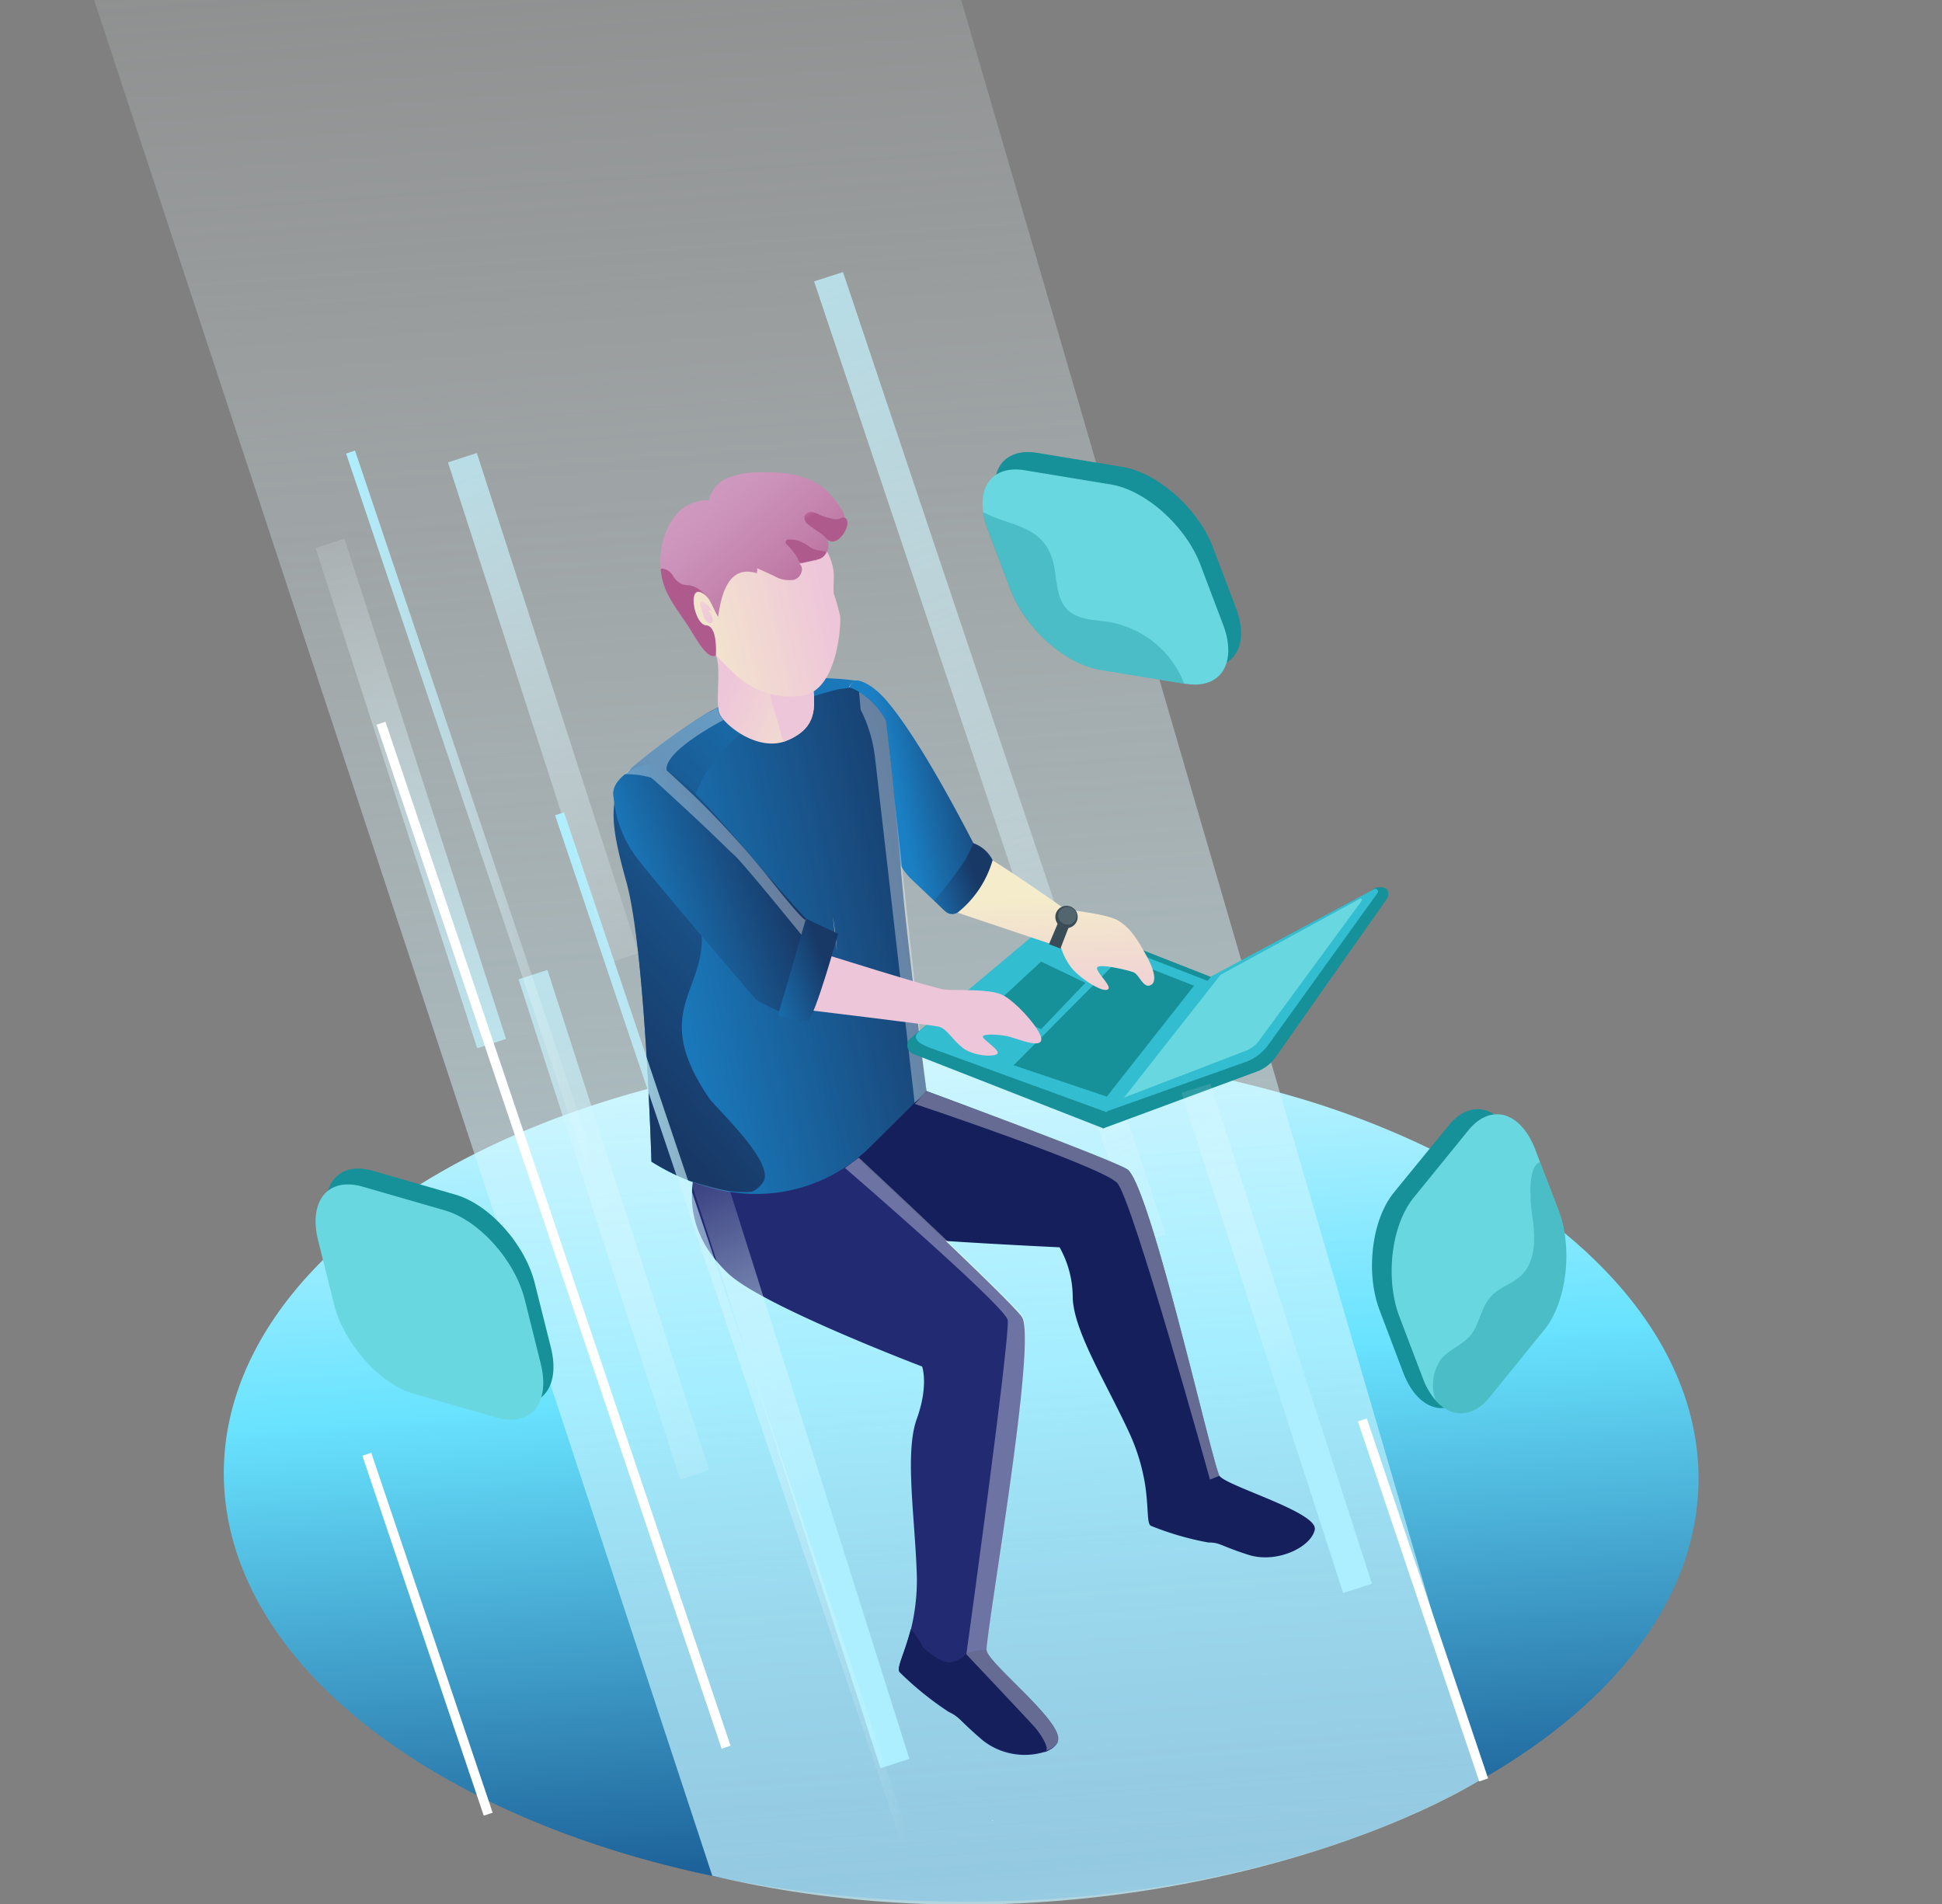 <?xml version="1.0" encoding="UTF-8"?> <svg xmlns="http://www.w3.org/2000/svg" xmlns:xlink="http://www.w3.org/1999/xlink" id="Layer_1" data-name="Layer 1" viewBox="0 0 206.85 202.8"><rect x="0" y="0" width="206.85" height="202.8" fill="#808080" stroke="none"/><defs><style>.cls-1{fill:url(#linear-gradient);}.cls-2{fill:url(#linear-gradient-2);}.cls-3{fill:url(#linear-gradient-3);}.cls-4{fill:url(#linear-gradient-4);}.cls-5{fill:#151f5b;}.cls-6{fill:#222a72;}.cls-7{fill:url(#linear-gradient-5);}.cls-28,.cls-8{fill:#fff;}.cls-8{opacity:0.34;}.cls-37,.cls-8{isolation:isolate;}.cls-37,.cls-9{fill:#169099;}.cls-10{fill:#33bdd0;}.cls-11{fill:#69d7e0;}.cls-12{fill:url(#linear-gradient-6);}.cls-13{fill:url(#linear-gradient-7);}.cls-14{fill:#3a4d57;}.cls-15{fill:#52666f;}.cls-16{fill:url(#linear-gradient-8);}.cls-17{fill:url(#linear-gradient-9);}.cls-18{fill:url(#linear-gradient-10);}.cls-19{fill:url(#linear-gradient-11);}.cls-20{fill:url(#linear-gradient-12);}.cls-21{fill:url(#linear-gradient-13);}.cls-22{fill:url(#linear-gradient-14);}.cls-23{fill:url(#linear-gradient-15);}.cls-24{fill:url(#linear-gradient-16);}.cls-25{fill:url(#linear-gradient-17);}.cls-26{fill:url(#linear-gradient-18);}.cls-27{fill:url(#linear-gradient-19);}.cls-29{fill:url(#linear-gradient-20);}.cls-30{fill:url(#linear-gradient-21);}.cls-31{fill:url(#linear-gradient-22);}.cls-32{fill:url(#linear-gradient-23);}.cls-33{fill:url(#linear-gradient-24);}.cls-34,.cls-35,.cls-36{fill:none;stroke-miterlimit:10;}.cls-34{stroke:url(#linear-gradient-25);}.cls-35{stroke:url(#linear-gradient-26);}.cls-36{stroke:#fff;}.cls-37{opacity:0.36;}</style><linearGradient id="linear-gradient" x1="108.91" y1="-23.56" x2="97.41" y2="127.94" gradientTransform="matrix(1, 0, 0, -1, 0, 219.66)" gradientUnits="userSpaceOnUse"><stop offset="0.29" stop-color="#195c95"></stop><stop offset="0.64" stop-color="#69e3ff"></stop><stop offset="1" stop-color="#fff"></stop></linearGradient><linearGradient id="linear-gradient-2" x1="99.26" y1="-77.42" x2="72.82" y2="270.66" gradientTransform="matrix(1, 0, 0, -1, 0, 219.66)" gradientUnits="userSpaceOnUse"><stop offset="0" stop-color="#adefff"></stop><stop offset="1" stop-color="#fff" stop-opacity="0"></stop></linearGradient><linearGradient id="linear-gradient-3" x1="892.27" y1="317.13" x2="878.64" y2="496.61" gradientTransform="matrix(-0.95, 0.31, 0.31, 0.95, 818.25, -590.01)" xlink:href="#linear-gradient-2"></linearGradient><linearGradient id="linear-gradient-4" x1="1745.48" y1="233.85" x2="1755.67" y2="233.85" gradientTransform="translate(1859.97 -70.82) rotate(167.35)" gradientUnits="userSpaceOnUse"><stop offset="0" stop-color="#183866"></stop><stop offset="1" stop-color="#1a7fc3"></stop></linearGradient><linearGradient id="linear-gradient-5" x1="1751.87" y1="221.85" x2="1786.57" y2="221.85" xlink:href="#linear-gradient-4"></linearGradient><linearGradient id="linear-gradient-6" x1="1790.58" y1="209.91" x2="1746.49" y2="234.08" xlink:href="#linear-gradient-4"></linearGradient><linearGradient id="linear-gradient-7" x1="2190.38" y1="217.28" x2="2186.21" y2="231" gradientTransform="translate(2243.41 -410.25) rotate(160.66)" gradientUnits="userSpaceOnUse"><stop offset="0" stop-color="#eec6d9"></stop><stop offset="0.42" stop-color="#f1d6d3"></stop><stop offset="1" stop-color="#f4eccb"></stop></linearGradient><linearGradient id="linear-gradient-8" x1="6294.22" y1="3160.1" x2="6303.3" y2="3160.1" gradientTransform="translate(5171.37 -4814.6) rotate(109.16) scale(1.01)" xlink:href="#linear-gradient-7"></linearGradient><linearGradient id="linear-gradient-9" x1="1767.79" y1="253.58" x2="1756.01" y2="244.25" gradientTransform="translate(1859.97 -70.82) rotate(167.35)" xlink:href="#linear-gradient-7"></linearGradient><linearGradient id="linear-gradient-10" x1="2208.03" y1="255.05" x2="2210.64" y2="249.84" xlink:href="#linear-gradient-7"></linearGradient><linearGradient id="linear-gradient-11" x1="1589.82" y1="194.74" x2="1606.69" y2="194.74" gradientTransform="translate(1679.29 -115.42) rotate(166.66)" xlink:href="#linear-gradient-7"></linearGradient><linearGradient id="linear-gradient-12" x1="73.94" y1="167.82" x2="88.63" y2="150.6" gradientTransform="matrix(1, 0, 0, -1, 0, 219.66)" gradientUnits="userSpaceOnUse"><stop offset="0" stop-color="#d09bc0"></stop><stop offset="0.21" stop-color="#cc93ba"></stop><stop offset="0.54" stop-color="#c17ea9"></stop><stop offset="0.95" stop-color="#b05b8d"></stop><stop offset="0.96" stop-color="#af5a8c"></stop></linearGradient><linearGradient id="linear-gradient-13" x1="2207.09" y1="264.82" x2="2211.87" y2="270.9" xlink:href="#linear-gradient-7"></linearGradient><linearGradient id="linear-gradient-14" x1="84.35" y1="165.89" x2="84.96" y2="164.01" xlink:href="#linear-gradient-12"></linearGradient><linearGradient id="linear-gradient-15" x1="86.15" y1="167.34" x2="87.42" y2="165.18" xlink:href="#linear-gradient-12"></linearGradient><linearGradient id="linear-gradient-16" x1="71.39" y1="161.68" x2="72" y2="159.8" xlink:href="#linear-gradient-12"></linearGradient><linearGradient id="linear-gradient-17" x1="2204.87" y1="241.9" x2="2221.86" y2="241.9" gradientTransform="translate(2243.41 -410.25) rotate(160.66)" xlink:href="#linear-gradient-4"></linearGradient><linearGradient id="linear-gradient-18" x1="2203.62" y1="230.98" x2="2212.53" y2="230.98" gradientTransform="translate(2243.41 -410.25) rotate(160.66)" xlink:href="#linear-gradient-4"></linearGradient><linearGradient id="linear-gradient-19" x1="2185.51" y1="234.6" x2="2192.77" y2="234.6" gradientTransform="translate(2243.41 -410.25) rotate(160.66)" xlink:href="#linear-gradient-4"></linearGradient><linearGradient id="linear-gradient-20" x1="-4.62" y1="217.58" x2="-11.69" y2="310.65" gradientTransform="matrix(1, 0, 0, -1, 52.38, 354.94)" xlink:href="#linear-gradient-2"></linearGradient><linearGradient id="linear-gradient-21" x1="61.64" y1="182.33" x2="54.57" y2="275.39" gradientTransform="matrix(1, 0, 0, -1, 74.69, 329.4)" gradientUnits="userSpaceOnUse"><stop offset="0" stop-color="#adefff"></stop><stop offset="0.39" stop-color="#fff" stop-opacity="0"></stop></linearGradient><linearGradient id="linear-gradient-22" x1="9.19" y1="183.81" x2="0.91" y2="292.89" gradientTransform="matrix(0.95, -0.31, -0.31, -0.95, 135.13, 339.19)" xlink:href="#linear-gradient-21"></linearGradient><linearGradient id="linear-gradient-23" x1="941.94" y1="401.18" x2="934.87" y2="494.24" gradientTransform="matrix(-1, 0, 0, 1, 1003.31, -323.58)" xlink:href="#linear-gradient-2"></linearGradient><linearGradient id="linear-gradient-24" x1="932.17" y1="346.47" x2="925.11" y2="439.54" gradientTransform="matrix(-1, 0, 0, 1, 986.02, -323.93)" xlink:href="#linear-gradient-2"></linearGradient><linearGradient id="linear-gradient-25" x1="36.86" y1="132.66" x2="63.99" y2="132.66" xlink:href="#linear-gradient-2"></linearGradient><linearGradient id="linear-gradient-26" x1="59.12" y1="78.44" x2="96.83" y2="78.44" xlink:href="#linear-gradient-2"></linearGradient></defs><title>ICON 1</title><path class="cls-1" d="M158.09,189.36l-.33.18c-13.79,7.88-31.41,12.18-49.42,12.9-22,.88-44.48-3.55-61.32-13.28C16.25,171.4,16.09,142.69,46.67,125c1.26-.73,2.55-1.43,3.88-2.1,24.09-12.15,58.09-14.3,85.87-6.49a92.68,92.68,0,0,1,21.32,8.79C188.51,143,188.66,171.71,158.09,189.36Z"></path><path class="cls-2" d="M157.76,189.54c-14.84,8.87-47.69,18.35-81.89,10.25L50.55,122.94,10-.06h92.36l34,116.54Z"></path><polygon class="cls-3" points="86.71 29.97 89.79 28.98 124.18 131.49 121.11 132.49 86.71 29.97"></polygon><path class="cls-4" d="M93.12,86.5l2.56,5.21c.07.13.13.26.21.39A7.06,7.06,0,0,0,97,93.57l3.16,3L104,90.48l-.36-.75c-4.48-8.64-7.36-12.91-9.12-15s-3.14-2.31-3.38-2.25h0a1,1,0,0,0-.64.76h0C89.52,76.3,93.12,86.5,93.12,86.5Z"></path><path class="cls-5" d="M89.76,131.16c4.72.85,23.1,1.69,23.1,1.69a10.88,10.88,0,0,1,1.4,5.41c.16,3.64,3.56,9,6.06,14.43a21.12,21.12,0,0,1,1.65,5.44c.38,2.51.17,4.16.61,4.38a30.89,30.89,0,0,0,6.12,1.78c1.29,0,1.23.34,4.26,1.31s6.69-.81,7.08-2.67-9.41-4.63-10.16-5.75h0c-.87-1.78-7.43-31.1-9.82-32.64-1.65-1-15.63-6.23-24.49-9.48l-7.24-2.67s-4.19,2.19-4.57,6.58S85,130.32,89.76,131.16Z"></path><path class="cls-6" d="M77.57,135.65c3.62,3.43,20.65,9.9,20.65,9.9s.72,2-.57,5.58-.22,10.23,0,16.48a22,22,0,0,1-.64,6c-.66,2.56-1.53,4.12-1.19,4.5a33.73,33.73,0,0,0,5.23,4.23c1.22.58,1.06.82,3.59,3a7.21,7.21,0,0,0,6.59,1.27h.08a2.38,2.38,0,0,0,.51-.24,2.16,2.16,0,0,0,.78-.69c1.13-1.64-7.25-8.32-7.52-9.72h0c-.11-2.07,5.46-33.23,3.76-35.7-1-1.38-9.21-9.19-16.13-15.65-5.28-5-9.78-9.09-9.78-9.09s-5,.44-7.13,4.53S71.73,130.11,77.57,135.65Z"></path><path class="cls-5" d="M105.11,175.83a.06.06,0,0,1,0-.06,4.07,4.07,0,0,0-2.2.41,3.08,3.08,0,0,1-1.61.87c-.9.14-2.54-1.1-3-1.62a9.79,9.79,0,0,0-1.29-1.9c-.67,2.56-1.53,4.11-1.2,4.5a33.21,33.21,0,0,0,5.23,4.22c1.22.61,1,.85,3.58,3s6.85,2,8,.3S105.33,177.23,105.11,175.83Z"></path><path class="cls-7" d="M69.39,123.73a22.16,22.16,0,0,0,8.4,3.23h.1a17.17,17.17,0,0,0,14.79-4.8c2.75-2.71,5.78-5.71,6-6,0,0-1.6-12.22-2.4-20.09-.13-1.26-.24-2.59-.36-3.94-.23-2.74-.48-5.37-.72-7.76v-.24c-.13-1.27-.26-2.46-.38-3.57l-.1-.85c-.13-1.12-.25-2.12-.37-3a7.83,7.83,0,0,0-2.85-3,3.64,3.64,0,0,0-1.44-.59c-2.26-.21-5.68-1.15-6.49-.85a15.72,15.72,0,0,0-3.87,1.57c-1,.53-2.13,1-3.19,1.49l-.68.34c-.18.08-.35.19-.54.29a71.23,71.23,0,0,0-8,5.81h0c-.17.2-.33.39-.47.59h0c-2.07,2.79-1.55,5.9,0,11.52C68.7,101.39,69.39,123.73,69.39,123.73Zm19.76-22.39c-.16-1.31-.32-2.56-.44-3.76h0c.21,1.33.36,2.61.44,3.76Z"></path><path class="cls-8" d="M98.68,116.16,95.2,84.37v-.24l-.38-3.57-.1-.85c-.13-1.12-.25-2.12-.37-3a7.83,7.83,0,0,0-2.85-3l.17,1.87a15.19,15.19,0,0,1,1.54,5.19l4.21,36.68S98.71,116.45,98.68,116.16Z"></path><path class="cls-9" d="M97,110.57a.93.93,0,0,0-.3.41,1,1,0,0,0,.57,1.27l20.27,7.94,16.89-14-21.81-8.56Z"></path><path class="cls-10" d="M98,109.75c-1,.82-.16,1.38,1,1.83l18.84,6.87,16-11.94L112,98Z"></path><polygon class="cls-9" points="110.89 102.42 105.63 107.3 110.89 109.62 115.61 104.68 110.89 102.42"></polygon><polygon class="cls-9" points="119.46 101.96 118.8 102.57 107.97 113.46 117.89 116.8 127.18 104.99 119.46 101.96"></polygon><path class="cls-9" d="M125.79,111.83l20.54-17.17c.32-.26,1.25-.23,1.43.12h0a.91.91,0,0,1-.07,1l-11.84,16.85a4.22,4.22,0,0,1-2,1.51l-16.41,6.07Z"></path><path class="cls-10" d="M146.75,94.83a.28.28,0,0,0-.38-.13h0L129,104l-11.16,14.39,15-5.34a5.18,5.18,0,0,0,2.27-1.79l11.66-16.21A.3.3,0,0,0,146.75,94.83Z"></path><path class="cls-11" d="M145.05,95.76a.19.19,0,0,0-.26,0L130,103.83l-10.28,13.08,13-5a3.19,3.19,0,0,0,1.39-1.07L145,96a.19.19,0,0,0,0-.27Z"></path><path class="cls-12" d="M69.39,123.73c6.24,3.83,10.71,3.2,10.71,3.2a2.75,2.75,0,0,0,1.11-.92c1.63-1.93-4.89-7.92-5.65-9-6.93-10.17.86-11.69-1.14-19.64a34.48,34.48,0,0,1-1.19-6.75,15.17,15.17,0,0,1,.31-3.92A13,13,0,0,1,74,84.87c2.16-6.16,8.31-9.72,15.11-11.41.31-.08,1.28-.18,1.29-.18a1.16,1.16,0,0,1,.76-.78c-2.23-.32-7.79-.78-11.49,1.42-1,.54-2.14,1-3.2,1.5-.42.2-.84.41-1.23.62a71.23,71.23,0,0,0-8,5.81h0c-.18.2-.36.41-.51.61-2.09,2.8-1.56,5.92,0,11.52C68.75,101.36,69.39,123.73,69.39,123.73Z"></path><path class="cls-13" d="M113,100.9a7,7,0,0,0,1.11,2.16c.77,1,3.15,2.62,3.84,2.35s-1.41-2-1.06-2.39,3.25.32,3.83.53,1,1.57,1.68,1.43.86-1.09-.29-3.19-1.9-3.1-3.08-3.78-5.56-1.15-5.56-1.15-4.12-2.94-7.77-5.25v.08A11.14,11.14,0,0,1,102,97.21h0Z"></path><path class="cls-14" d="M111.73,100.57l1.69-4,1.14.39c-.32.73-1.61,4.07-1.61,4.07Z"></path><path class="cls-14" d="M113.85,98.83a1.19,1.19,0,1,1,.91-1.42,1.2,1.2,0,0,1-.91,1.42Z"></path><path class="cls-15" d="M113.86,98.47a1,1,0,0,1-1.12-.75.93.93,0,0,1,.73-1.11h.11a1,1,0,0,1,1.09.79,1,1,0,0,1-.78,1.08h0Z"></path><path class="cls-16" d="M85.08,107.46s14,1.69,14.88,1.88,1.46,1.39,2.57,2.26,3.24,1,3.68.66-1.5-1.5-1.52-1.83,1.43-.27,2.44-.1,3.48,1.35,3.77.5-2.66-4.16-4.13-4.86-4.86-.43-6.14-.57c-1.11-.1-12.43-3.65-15.82-4.73l-1.2,6.82C84.49,107.49,85.08,107.46,85.08,107.46Z"></path><path class="cls-17" d="M76.6,75.93a2.58,2.58,0,0,0,.51.77C78.26,78,81,79.79,83.49,79l.46-.18c3.13-1.38,2.94-3.51,2.55-6.51-.15-1.16-1.72-1.8-3.57-2.15a34,34,0,0,0-6.69-.39c.54,1.15.09,4.1.26,5.58A2.05,2.05,0,0,0,76.6,75.93Z"></path><path class="cls-18" d="M83.49,79l.46-.18c3.13-1.38,2.94-3.51,2.55-6.51-.15-1.16-1.72-1.8-3.57-2.15a3.24,3.24,0,0,0-1,2.14,8.77,8.77,0,0,0,.49,3.21c.31.89.53,1.82.79,2.73A2.32,2.32,0,0,0,83.49,79Z"></path><path class="cls-19" d="M79.71,53.76a6.48,6.48,0,0,0-3,.17c-.64.3-.85,1-1.43,1.27-.77.39-1.75.44-2.38,1.09A4,4,0,0,0,72,58.11,9.09,9.09,0,0,0,72,62.77a27.35,27.35,0,0,0,2.92,5.5A44.06,44.06,0,0,0,78.49,72a8.61,8.61,0,0,0,7.09,2.08c3.55-.69,4-7.19,3.91-8.45a22.55,22.55,0,0,0-.68-2.4c-.08-.89.09-1.77-.06-2.64a6.2,6.2,0,0,0-1-2.4,1.35,1.35,0,0,1-.2-.27A11.58,11.58,0,0,0,79.71,53.76Z"></path><path class="cls-20" d="M73.24,66.61c.79,1.17,2.07,3.75,3,3.23,0,0,.25-3.1-1-3.18s-2-4.1-.6-3.56a1.74,1.74,0,0,1,.63.45.86.86,0,0,1,.13.14c.44.57.65,1.31,1.09,2,.3-2,.94-5.61,4.11-4.64,0,0,.14-.5,0-.54.63.27,1.26.56,1.88.85a3.06,3.06,0,0,0,2.13.38c.7-.21,1.12-1.26.53-1.7l1.84-.4.19-.07h0a1.55,1.55,0,0,0,1-1.94.14.14,0,0,1,0-.06A2.09,2.09,0,0,0,90,55.27a2.15,2.15,0,0,0-.35-1,11,11,0,0,0-1.35-1.76c-1.9-2-4.92-2.31-7.66-2.19a8.43,8.43,0,0,0-3.14.6,3.37,3.37,0,0,0-2,2.36,4.42,4.42,0,0,0-3.73,1.86,7.87,7.87,0,0,0-1.4,4,6.27,6.27,0,0,0,0,1.37C70.55,62.91,71.75,64.39,73.24,66.61Z"></path><path class="cls-21" d="M75.61,64.68c.1.13.31.47,0,.36a.28.28,0,0,0-.18,0,1.88,1.88,0,0,1,.48.86.57.57,0,0,1,0,.26.23.23,0,0,1-.15.19.38.38,0,0,1-.31-.07,1.34,1.34,0,0,1-.28-.18,1.21,1.21,0,0,1-.23-.47l-.29-.91a.58.58,0,0,1-.08-.22.36.36,0,0,1,0-.25.26.26,0,0,1,.11-.14.36.36,0,0,1,.37.09A4,4,0,0,1,75.61,64.68Z"></path><path class="cls-22" d="M86.41,58.36a2.93,2.93,0,0,0,1.13.31c.33.07.56,0,.29.44s-.79.46-1.13.54l-1,.23a.67.67,0,0,1-.52,0,.84.84,0,0,1-.21-.42A7.14,7.14,0,0,0,83.81,58a.3.3,0,0,1-.07-.42.32.32,0,0,1,.33-.11,2.56,2.56,0,0,1,1.43.33C85.83,57.91,86.1,58.17,86.41,58.36Z"></path><path class="cls-23" d="M87.48,56.83c.3.21.66.74,1,.83.9.18,1.72-1.13,1.78-1.85a.87.87,0,0,0-.08-.48.4.4,0,0,0-.42-.21,1,1,0,0,0-.28.11,1.21,1.21,0,0,1-.88,0,5.76,5.76,0,0,1-1.3-.4,2.62,2.62,0,0,0-.85-.3.8.8,0,0,0-.75.41.86.86,0,0,0,.34.88A11.26,11.26,0,0,0,87.48,56.83Z"></path><path class="cls-24" d="M73.22,66.55c.79,1.17,2.07,3.76,3,3.23,0,0,.25-3.1-1-3.17s-2-4.11-.6-3.56a1.84,1.84,0,0,1,.63.44,3.19,3.19,0,0,0-.46-.44,2.57,2.57,0,0,0-1.36-.71,4,4,0,0,1-.77-.11,2.17,2.17,0,0,1-1-.94,1.57,1.57,0,0,0-1.11-.74.36.36,0,0,0-.18.07C70.55,62.91,71.75,64.39,73.22,66.55Z"></path><path class="cls-25" d="M68.33,92c3,3.78,12.22,14.49,12.22,14.49s4.26,2.47,5,1.61,2.35-9,2.35-9l-2-1.25s-.56-.38-5.89-6.65-8.52-9.64-10.45-9.76-4.65,1.7-4.2,3.51A12.53,12.53,0,0,0,68.33,92Z"></path><path class="cls-26" d="M89.27,99.45s-2.5,9-3.23,9.25-3.18-.55-3.18-.55l3-10.29Z"></path><path class="cls-27" d="M99.8,96.16a6.75,6.75,0,0,0,1,1,1.07,1.07,0,0,0,1.24,0h0a11.06,11.06,0,0,0,3.68-5.53V91.6a3.69,3.69,0,0,0-2.06-1.8,2.32,2.32,0,0,1-.16.44,14,14,0,0,1-.71,1.39,50.43,50.43,0,0,1-3.26,4.29A.78.78,0,0,0,99.8,96.16Z"></path><path class="cls-8" d="M119,126c1.6,1.71,9.88,31.59,9.88,31.59l1-.4h0c-.86-1.77-7.43-31.1-9.82-32.63-1.65-1-12.49-5.08-21.34-8.32l-1.28,1.34S117.41,124.26,119,126Z"></path><path class="cls-28" d="M105.66,193.88h.15a.34.34,0,0,0-.15.06Z"></path><path class="cls-8" d="M107.33,140.59c.31,1.52-4.4,35.61-4.4,35.61s6.74,7.14,7.3,7.78,1.53,2.13,1.19,2.5l.45-.21a2.16,2.16,0,0,0,.78-.69c1.13-1.65-7.25-8.32-7.52-9.72v-.05c-.11-2.07,5.46-33.23,3.76-35.7-1-1.38-10.49-10.35-17.41-16.81L90,124.4S107,139.06,107.33,140.59Z"></path><path class="cls-8" d="M66.54,82.46h.23a9.27,9.27,0,0,1,2.56.37c.33.19,2.24,2,4.22,3.82s4.17,4,4.71,4.48c1.08,1,7.09,8.43,7.09,8.43L85.8,98c-.22-.08-1.06-.89-4.12-4.77A96.31,96.31,0,0,0,74,84.83q-1.5-1.42-3-2.79c-.3-2.08,6.06-5.35,6.06-5.35a2.58,2.58,0,0,1-.51-.77,2.05,2.05,0,0,1-.1-.54h0l-.68.34c-.18.08-.35.19-.54.29a71.23,71.23,0,0,0-8,5.81h0Z"></path><path class="cls-8" d="M85.83,97.83V98C85.91,98.05,85.83,97.83,85.83,97.83Z"></path><path class="cls-9" d="M147,139.7l2.46,6.49c1.55,4.08,4.75,5,7.14,2.09l5.81-7.16c2.39-2.93,3.07-8.62,1.53-12.7l-2.47-6.5c-1.55-4.08-4.74-5-7.14-2.08L148.48,127C146.09,129.92,145.4,135.61,147,139.7Z"></path><path class="cls-11" d="M164.47,141.66l-5.81,7.17c-1.81,2.21-4.07,2.22-5.74.33a7.7,7.7,0,0,1-1.39-2.42l-2.47-6.49c-1.55-4.09-.87-9.77,1.53-12.71l5.81-7.15c2.39-2.93,5.59-2,7.14,2.08l.49,1.29,2,5.21C167.55,133,166.87,138.73,164.47,141.66Z"></path><path class="cls-9" d="M48.5,127.24l-8.85-2.56c-3.63-1-5.72,1.55-4.67,5.79l1.69,6.74c1,4.23,4.86,8.51,8.49,9.55L54,149.32c3.64,1,5.73-1.55,4.68-5.78L57,136.83C56,132.57,52.14,128.28,48.5,127.24Z"></path><path class="cls-11" d="M47.42,128.93l-8.87-2.56c-3.63-1-5.72,1.54-4.66,5.78l1.68,6.74c1.06,4.24,4.86,8.52,8.5,9.56L52.93,151c3.63,1,5.72-1.55,4.66-5.78l-1.68-6.74C54.87,134.24,51.05,130,47.42,128.93Z"></path><path class="cls-9" d="M129.16,58.21l2.47,6.5c1.55,4.08-.23,6.9-4,6.29l-9.09-1.5c-3.74-.6-8-4.4-9.57-8.48l-2.46-6.5c-1.55-4.08.22-6.9,3.95-6.29l9.1,1.5C123.33,50.36,127.6,54.16,129.16,58.21Z"></path><path class="cls-11" d="M126.33,72.83h-.16l-8.93-1.47c-3.74-.6-8-4.4-9.57-8.48l-2.46-6.49a8.22,8.22,0,0,1-.48-1.83c-.46-3.06,1.29-5,4.43-4.47l9.1,1.5c3.72.58,8,4.41,9.57,8.48l2.46,6.5C131.81,70.62,130,73.44,126.33,72.83Z"></path><rect class="cls-29" x="42.14" y="56.52" width="3.23" height="55.99" transform="translate(-23.87 17.55) rotate(-17.91)"></rect><rect class="cls-30" x="134.37" y="114.54" width="3.23" height="55.99" transform="translate(-37.24 48.73) rotate(-17.91)"></rect><polygon class="cls-31" points="96.86 187.34 93.78 188.33 73.59 125.84 77.79 126.96 96.86 187.34"></polygon><rect class="cls-32" x="63.77" y="102.45" width="3.23" height="55.99" transform="translate(-36.95 26.43) rotate(-17.91)"></rect><rect class="cls-33" x="56.25" y="47.39" width="3.23" height="55.99" transform="translate(-20.38 21.45) rotate(-17.91)"></rect><line class="cls-34" x1="37.34" y1="48.15" x2="63.52" y2="125.84"></line><line class="cls-35" x1="59.6" y1="86.68" x2="96.36" y2="195.75"></line><line class="cls-36" x1="40.58" y1="77.03" x2="77.34" y2="186.1"></line><line class="cls-36" x1="39.07" y1="154.89" x2="52" y2="193.23"></line><line class="cls-36" x1="145.11" y1="151.24" x2="158.03" y2="189.58"></line><path class="cls-37" d="M126.14,72.83l-8.93-1.47c-3.74-.6-8-4.4-9.57-8.48l-2.46-6.49a8.22,8.22,0,0,1-.48-1.83c.27.08.57.27,1.1.49,2.51,1,5.15,1.29,6.21,4.27.68,1.91.28,4.32,1.77,5.7,1.11,1,2.8,1,4.3,1.22A10.52,10.52,0,0,1,126.14,72.83Z"></path><path class="cls-37" d="M164.47,141.66l-5.81,7.17c-1.81,2.21-4.07,2.22-5.74.33a4.85,4.85,0,0,1,.52-4.33c.86-1.09,2.33-1.56,3.22-2.63s1.1-3,2.15-4.11c.88-1,2.25-1.32,3.2-2.22,1.57-1.49,1.54-4,1.23-6.1-.23-1.57-.63-5.48.79-6l2,5.21C167.55,133,166.87,138.73,164.47,141.66Z"></path></svg> 